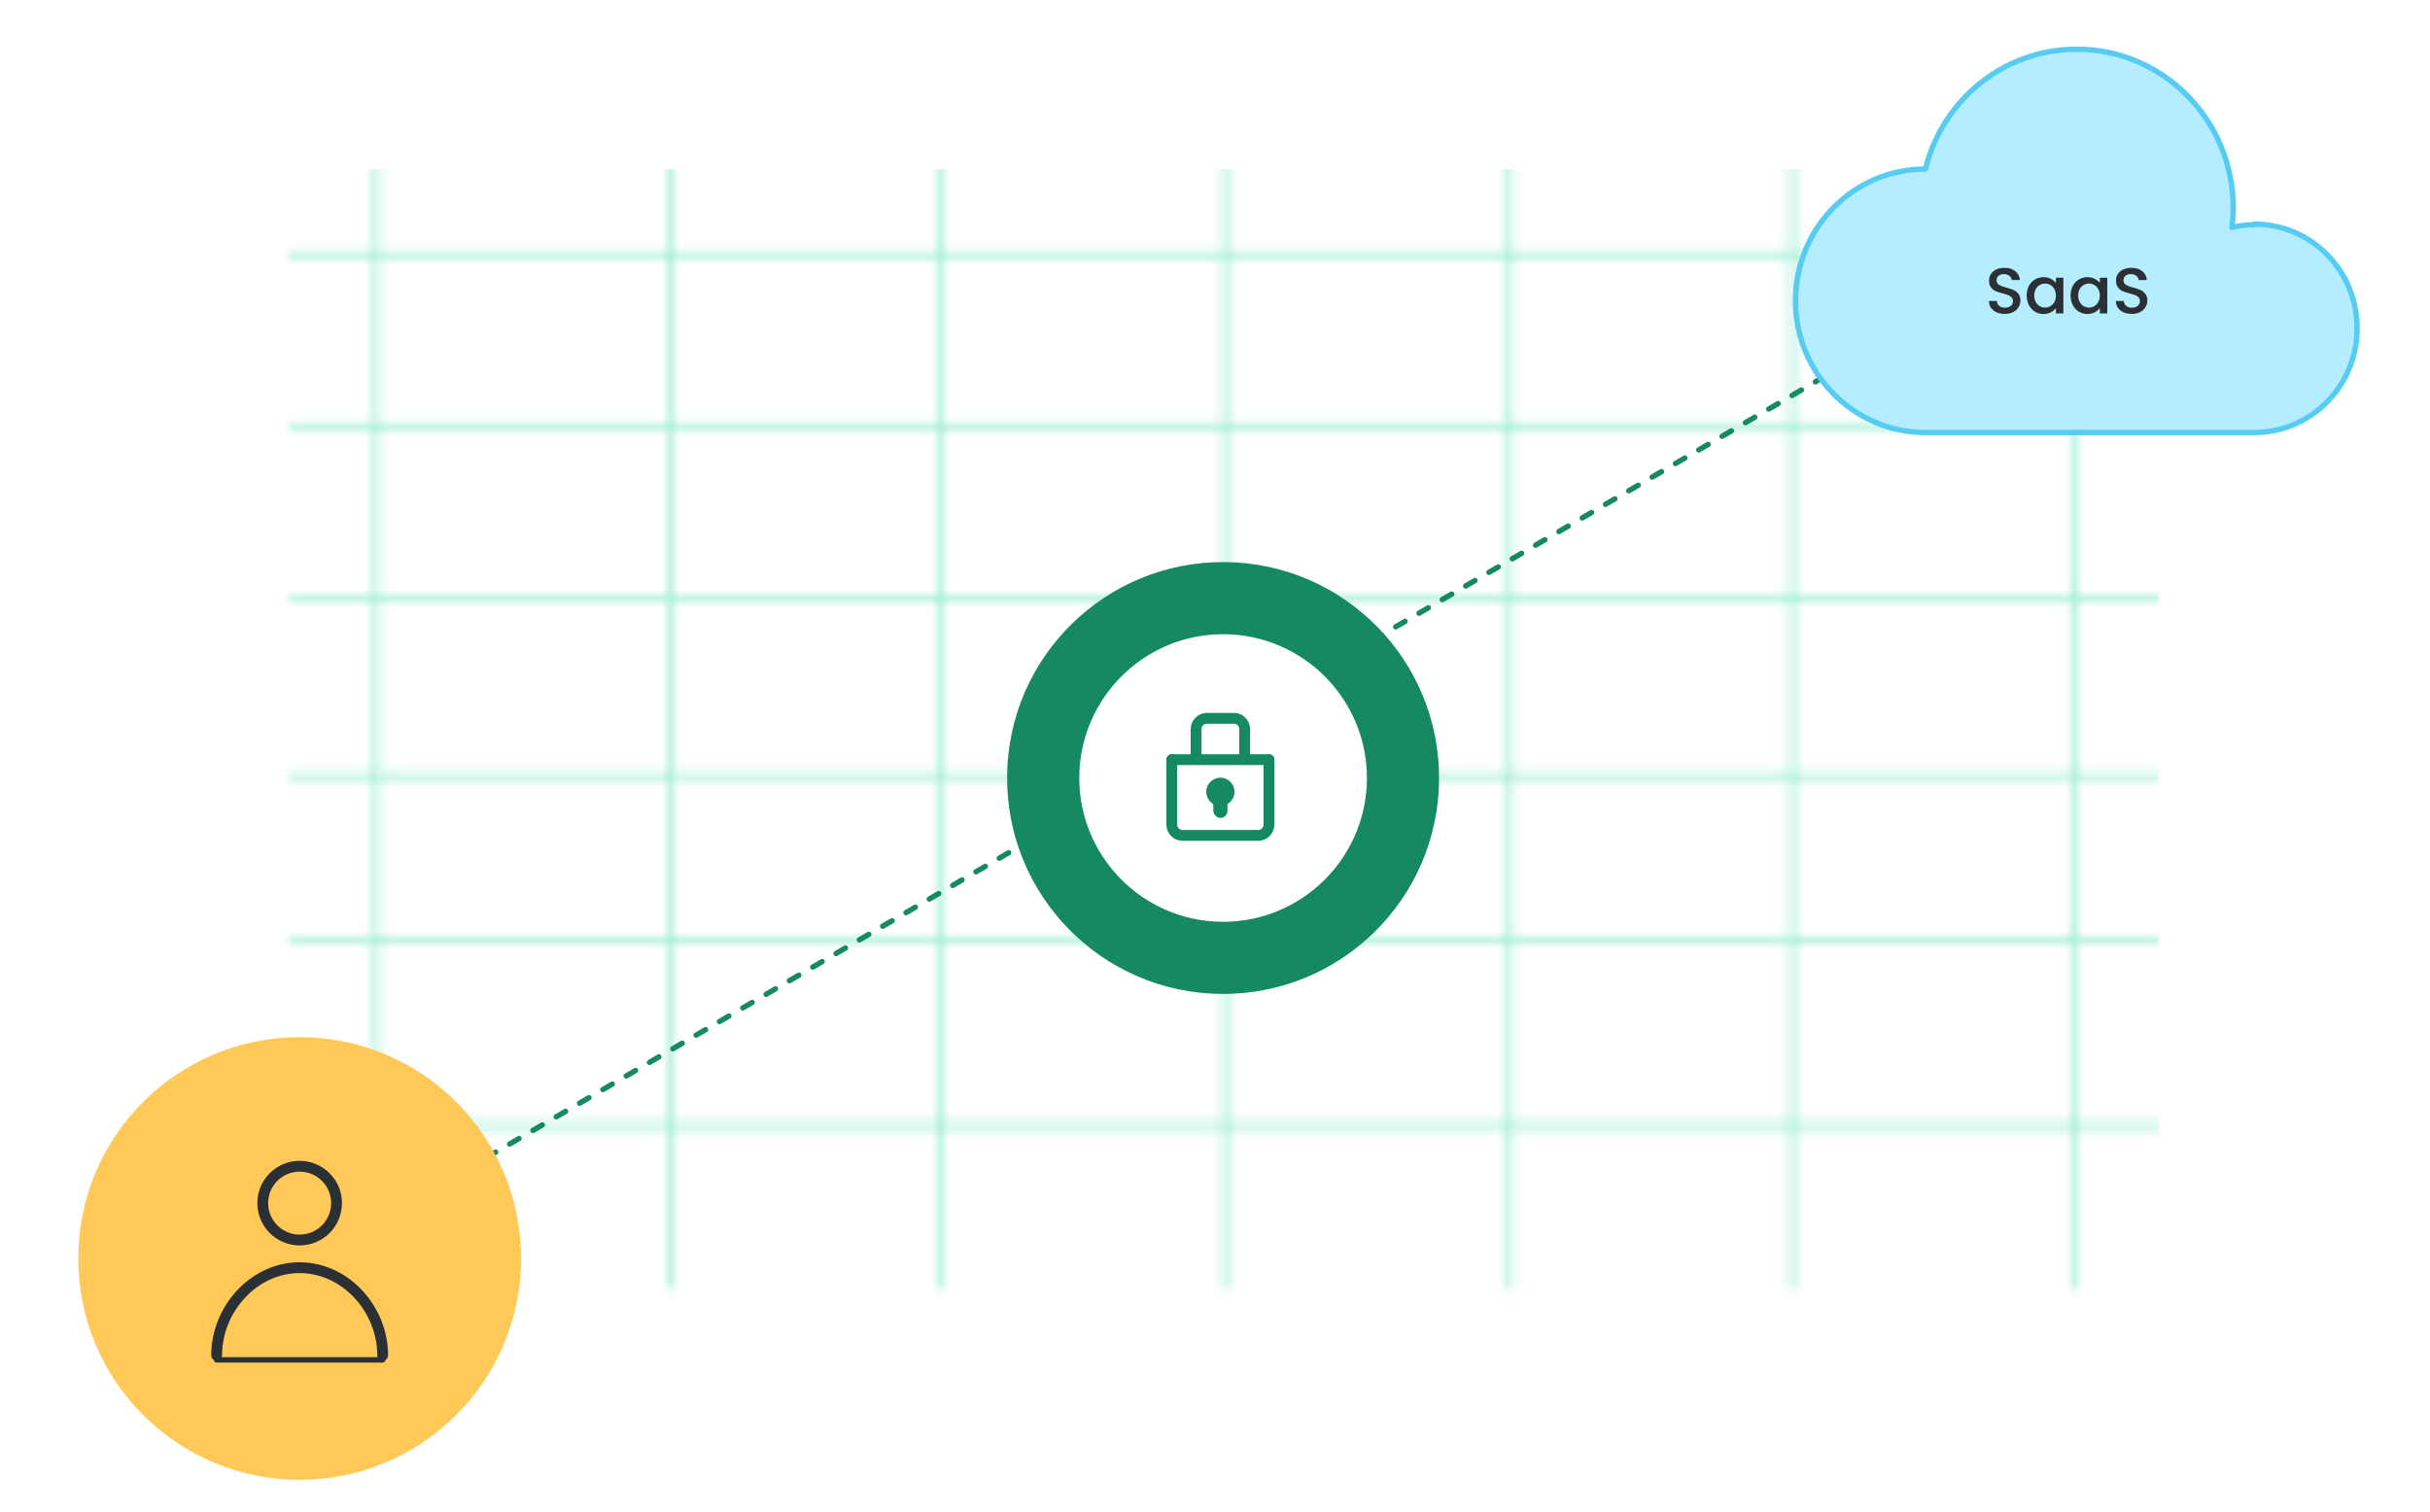 <?xml version="1.0" encoding="UTF-8"?> <svg xmlns="http://www.w3.org/2000/svg" width="270" height="168" viewBox="0 0 270 168" fill="none"><g clip-path="url(#clip0_14189_33968)"><rect width="270" height="168" fill="white"></rect><g opacity="0.5"><mask id="mask0_14189_33968" style="mask-type:alpha" maskUnits="userSpaceOnUse" x="32" y="16" width="208" height="128"><path d="M239.961 47.26L32.098 47.26M239.961 66.71L32.098 66.71M239.961 86.159L32.098 86.159M239.961 104.393L32.098 104.393M239.961 28.216L32.098 28.216M230.369 143.292L230.369 16.871M199.089 143.292L199.089 16.871M167.81 143.292L167.81 16.871M136.114 143.292L136.114 16.871M104.417 143.292L104.417 16.871M74.389 143.292L74.389 16.871M41.858 143.292L41.858 16.871M239.961 125.058L32.098 125.058" stroke="#38DAA8" stroke-width="0.6" stroke-miterlimit="10"></path></mask><g mask="url(#mask0_14189_33968)"><g filter="url(#filter0_f_14189_33968)"><rect x="28.098" y="18.828" width="211.866" height="126.421" fill="#38DAA8"></rect></g></g></g><path d="M215.699 34.27L45.299 133.765" stroke="#158864" stroke-width="0.6" stroke-linecap="round" stroke-dasharray="1.2 1.8"></path><g filter="url(#filter1_d_14189_33968)"><ellipse cx="135.898" cy="86.47" rx="24" ry="24" fill="white"></ellipse></g><path d="M138.298 84.635V81.035C138.298 80.372 137.761 79.835 137.098 79.835H134.098C133.436 79.835 132.898 80.372 132.898 81.035V84.635" stroke="#158864" stroke-width="1.2"></path><path d="M140.995 84.431L130.195 84.431" stroke="#158864" stroke-width="1.2" stroke-linecap="round"></path><path d="M130.196 84.43L130.196 91.647C130.196 92.31 130.733 92.847 131.396 92.847L139.796 92.848C140.459 92.848 140.996 92.31 140.996 91.648L140.996 84.43" stroke="#158864" stroke-width="1.2" stroke-linecap="round" stroke-linejoin="round"></path><path d="M151.882 86.62C151.965 77.807 144.863 70.572 136.051 70.489C127.238 70.406 120.003 77.507 119.92 86.32C119.837 95.132 126.939 102.368 135.751 102.451C144.563 102.534 151.799 95.432 151.882 86.62ZM159.897 86.695C159.773 99.948 148.928 110.593 135.673 110.469C122.42 110.344 111.775 99.499 111.9 86.244C112.024 72.992 122.871 62.346 136.124 62.471C149.377 62.595 160.022 73.44 159.897 86.695Z" fill="#158864"></path><path d="M250.539 24.968C249.672 24.968 248.804 25.081 247.993 25.28C248.077 24.571 248.133 23.833 248.133 23.095C248.133 13.36 240.354 5.47 230.756 5.47C222.613 5.47 215.814 11.146 213.939 18.781C205.964 18.781 199.5 25.337 199.5 33.426C199.5 41.514 205.964 48.07 213.939 48.07H250.483C256.779 48.07 261.9 42.905 261.9 36.491C261.9 30.077 256.807 24.911 250.483 24.911L250.539 24.968Z" fill="#B4EDFF" stroke="#56CCF2" stroke-width="0.6" stroke-linecap="round" stroke-linejoin="round"></path><path d="M222.764 34.886C222.428 34.886 222.125 34.828 221.857 34.713C221.588 34.593 221.377 34.425 221.223 34.209C221.069 33.993 220.993 33.741 220.993 33.453H221.871C221.89 33.669 221.974 33.847 222.123 33.986C222.277 34.125 222.49 34.195 222.764 34.195C223.047 34.195 223.268 34.127 223.426 33.993C223.585 33.854 223.664 33.676 223.664 33.46C223.664 33.292 223.613 33.155 223.513 33.05C223.417 32.944 223.294 32.863 223.145 32.805C223.001 32.747 222.8 32.685 222.541 32.618C222.214 32.531 221.948 32.445 221.741 32.359C221.54 32.267 221.367 32.128 221.223 31.941C221.079 31.754 221.007 31.504 221.007 31.192C221.007 30.904 221.079 30.652 221.223 30.436C221.367 30.22 221.569 30.055 221.828 29.939C222.087 29.824 222.387 29.767 222.728 29.767C223.213 29.767 223.609 29.889 223.916 30.134C224.228 30.374 224.401 30.705 224.434 31.127H223.527C223.513 30.945 223.426 30.789 223.268 30.659C223.109 30.53 222.901 30.465 222.641 30.465C222.406 30.465 222.214 30.525 222.065 30.645C221.917 30.765 221.842 30.938 221.842 31.163C221.842 31.317 221.888 31.444 221.979 31.545C222.075 31.641 222.195 31.718 222.339 31.775C222.483 31.833 222.68 31.895 222.929 31.963C223.261 32.054 223.529 32.145 223.736 32.236C223.947 32.327 224.125 32.469 224.269 32.661C224.417 32.848 224.492 33.1 224.492 33.417C224.492 33.671 224.422 33.911 224.283 34.137C224.149 34.363 223.949 34.545 223.685 34.684C223.426 34.819 223.119 34.886 222.764 34.886ZM225.187 32.834C225.187 32.435 225.268 32.083 225.432 31.775C225.6 31.468 225.825 31.231 226.108 31.063C226.396 30.89 226.713 30.803 227.059 30.803C227.371 30.803 227.642 30.866 227.872 30.991C228.108 31.111 228.295 31.262 228.434 31.444V30.868H229.262V34.835H228.434V34.245C228.295 34.432 228.105 34.588 227.865 34.713C227.625 34.838 227.352 34.9 227.044 34.9C226.704 34.9 226.392 34.814 226.108 34.641C225.825 34.463 225.6 34.219 225.432 33.907C225.268 33.59 225.187 33.232 225.187 32.834ZM228.434 32.848C228.434 32.575 228.376 32.337 228.261 32.135C228.151 31.934 228.004 31.78 227.822 31.675C227.64 31.569 227.443 31.516 227.232 31.516C227.02 31.516 226.824 31.569 226.641 31.675C226.459 31.775 226.31 31.927 226.195 32.128C226.084 32.325 226.029 32.56 226.029 32.834C226.029 33.107 226.084 33.347 226.195 33.554C226.31 33.76 226.459 33.919 226.641 34.029C226.828 34.135 227.025 34.187 227.232 34.187C227.443 34.187 227.64 34.135 227.822 34.029C228.004 33.923 228.151 33.77 228.261 33.568C228.376 33.362 228.434 33.122 228.434 32.848ZM230.066 32.834C230.066 32.435 230.148 32.083 230.311 31.775C230.479 31.468 230.705 31.231 230.988 31.063C231.276 30.89 231.593 30.803 231.938 30.803C232.25 30.803 232.522 30.866 232.752 30.991C232.987 31.111 233.174 31.262 233.314 31.444V30.868H234.142V34.835H233.314V34.245C233.174 34.432 232.985 34.588 232.745 34.713C232.505 34.838 232.231 34.9 231.924 34.9C231.583 34.9 231.271 34.814 230.988 34.641C230.705 34.463 230.479 34.219 230.311 33.907C230.148 33.59 230.066 33.232 230.066 32.834ZM233.314 32.848C233.314 32.575 233.256 32.337 233.141 32.135C233.03 31.934 232.884 31.78 232.702 31.675C232.519 31.569 232.322 31.516 232.111 31.516C231.9 31.516 231.703 31.569 231.521 31.675C231.338 31.775 231.19 31.927 231.074 32.128C230.964 32.325 230.909 32.56 230.909 32.834C230.909 33.107 230.964 33.347 231.074 33.554C231.19 33.76 231.338 33.919 231.521 34.029C231.708 34.135 231.905 34.187 232.111 34.187C232.322 34.187 232.519 34.135 232.702 34.029C232.884 33.923 233.03 33.77 233.141 33.568C233.256 33.362 233.314 33.122 233.314 32.848ZM236.868 34.886C236.532 34.886 236.23 34.828 235.961 34.713C235.692 34.593 235.481 34.425 235.328 34.209C235.174 33.993 235.097 33.741 235.097 33.453H235.976C235.995 33.669 236.079 33.847 236.228 33.986C236.381 34.125 236.595 34.195 236.868 34.195C237.152 34.195 237.372 34.127 237.531 33.993C237.689 33.854 237.768 33.676 237.768 33.46C237.768 33.292 237.718 33.155 237.617 33.05C237.521 32.944 237.399 32.863 237.25 32.805C237.106 32.747 236.904 32.685 236.645 32.618C236.319 32.531 236.052 32.445 235.846 32.359C235.644 32.267 235.472 32.128 235.328 31.941C235.184 31.754 235.112 31.504 235.112 31.192C235.112 30.904 235.184 30.652 235.328 30.436C235.472 30.22 235.673 30.055 235.932 29.939C236.192 29.824 236.492 29.767 236.832 29.767C237.317 29.767 237.713 29.889 238.02 30.134C238.332 30.374 238.505 30.705 238.539 31.127H237.632C237.617 30.945 237.531 30.789 237.372 30.659C237.214 30.53 237.005 30.465 236.746 30.465C236.511 30.465 236.319 30.525 236.17 30.645C236.021 30.765 235.947 30.938 235.947 31.163C235.947 31.317 235.992 31.444 236.084 31.545C236.18 31.641 236.3 31.718 236.444 31.775C236.588 31.833 236.784 31.895 237.034 31.963C237.365 32.054 237.634 32.145 237.84 32.236C238.052 32.327 238.229 32.469 238.373 32.661C238.522 32.848 238.596 33.1 238.596 33.417C238.596 33.671 238.527 33.911 238.388 34.137C238.253 34.363 238.054 34.545 237.79 34.684C237.531 34.819 237.224 34.886 236.868 34.886Z" fill="#2A3033"></path><g filter="url(#filter2_d_14189_33968)"><circle cx="24.6" cy="24.6" r="24.6" transform="matrix(1 0 0 -1 8.695 164.47)" fill="#FFC857"></circle></g><rect width="24.6" height="24.6" transform="translate(21 127.57)" fill="#FFC857"></rect><path d="M42.52 151.143L24.07 151.143" stroke="#2A3033" stroke-width="0.6" stroke-miterlimit="10" stroke-linecap="round" stroke-linejoin="round"></path><path d="M33.295 137.818C35.56 137.818 37.395 135.983 37.395 133.718C37.395 131.454 35.56 129.618 33.295 129.618C31.031 129.618 29.195 131.454 29.195 133.718C29.195 135.983 31.031 137.818 33.295 137.818Z" stroke="#2A3033" stroke-width="1.2" stroke-miterlimit="10" stroke-linejoin="round"></path><path d="M24.07 150.632C24.07 145.519 28.183 140.894 33.295 140.894C38.408 140.894 42.52 145.519 42.52 150.632" stroke="#2A3033" stroke-width="1.2" stroke-miterlimit="10" stroke-linecap="round" stroke-linejoin="round"></path><circle cx="135.599" cy="88.006" r="1.571" fill="#158864"></circle><rect x="134.812" y="88.291" width="1.571" height="2.619" rx="0.786" fill="#158864"></rect></g><defs><filter id="filter0_f_14189_33968" x="-165.86" y="-175.13" width="599.783" height="514.337" filterUnits="userSpaceOnUse" color-interpolation-filters="sRGB"><feFlood flood-opacity="0" result="BackgroundImageFix"></feFlood><feBlend mode="normal" in="SourceGraphic" in2="BackgroundImageFix" result="shape"></feBlend><feGaussianBlur stdDeviation="96.979" result="effect1_foregroundBlur_14189_33968"></feGaussianBlur></filter><filter id="filter1_d_14189_33968" x="105.898" y="56.47" width="60" height="60" filterUnits="userSpaceOnUse" color-interpolation-filters="sRGB"><feFlood flood-opacity="0" result="BackgroundImageFix"></feFlood><feColorMatrix in="SourceAlpha" type="matrix" values="0 0 0 0 0 0 0 0 0 0 0 0 0 0 0 0 0 0 127 0" result="hardAlpha"></feColorMatrix><feOffset></feOffset><feGaussianBlur stdDeviation="3"></feGaussianBlur><feComposite in2="hardAlpha" operator="out"></feComposite><feColorMatrix type="matrix" values="0 0 0 0 0 0 0 0 0 0 0 0 0 0 0 0 0 0 0.1 0"></feColorMatrix><feBlend mode="normal" in2="BackgroundImageFix" result="effect1_dropShadow_14189_33968"></feBlend><feBlend mode="normal" in="SourceGraphic" in2="effect1_dropShadow_14189_33968" result="shape"></feBlend></filter><filter id="filter2_d_14189_33968" x="-1.555" y="105.02" width="69.699" height="69.7" filterUnits="userSpaceOnUse" color-interpolation-filters="sRGB"><feFlood flood-opacity="0" result="BackgroundImageFix"></feFlood><feColorMatrix in="SourceAlpha" type="matrix" values="0 0 0 0 0 0 0 0 0 0 0 0 0 0 0 0 0 0 127 0" result="hardAlpha"></feColorMatrix><feOffset></feOffset><feGaussianBlur stdDeviation="5.125"></feGaussianBlur><feComposite in2="hardAlpha" operator="out"></feComposite><feColorMatrix type="matrix" values="0 0 0 0 0 0 0 0 0 0 0 0 0 0 0 0 0 0 0.1 0"></feColorMatrix><feBlend mode="normal" in2="BackgroundImageFix" result="effect1_dropShadow_14189_33968"></feBlend><feBlend mode="normal" in="SourceGraphic" in2="effect1_dropShadow_14189_33968" result="shape"></feBlend></filter><clipPath id="clip0_14189_33968"><rect width="270" height="168" fill="white"></rect></clipPath></defs></svg> 